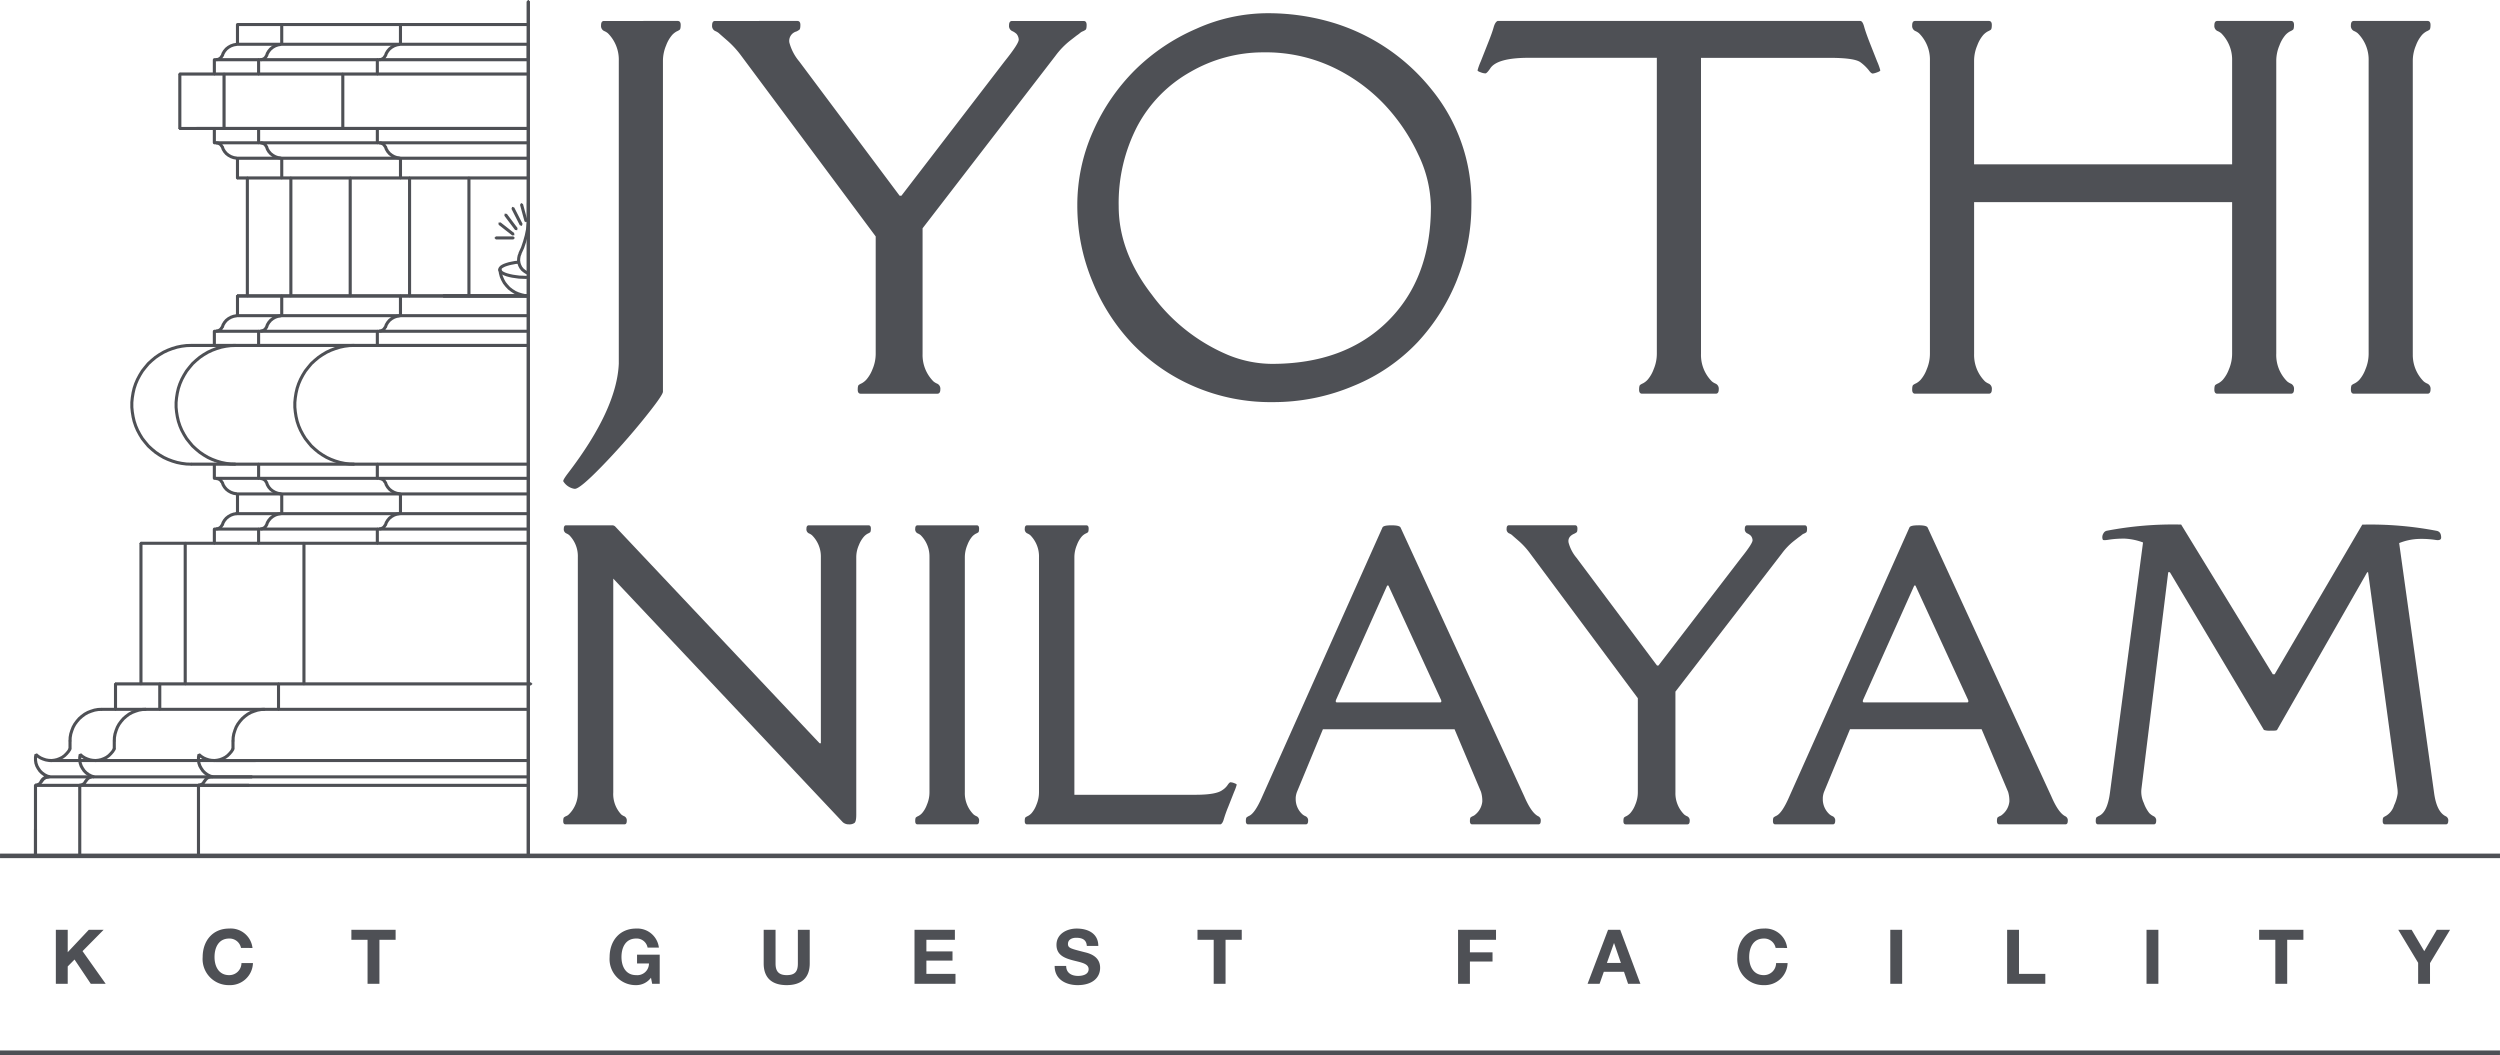 <svg xmlns="http://www.w3.org/2000/svg" xmlns:xlink="http://www.w3.org/1999/xlink" width="397.975" height="167.943" viewBox="0 0 397.975 167.943"><defs><style>.a{fill:none;}.b{fill:#4e5055;}.c{clip-path:url(#a);}</style><clipPath id="a"><path class="a" d="M0,105.134H397.974V-62.809H0Z" transform="translate(0 62.809)"/></clipPath></defs><g transform="translate(0 62.809)"><g transform="translate(15.934 -51.269)"><path class="b" d="M7.944.308H63.422l.246-.246-.246-.246H7.944L7.7.062Zm2.677,8.666h52.8l.246-.246-.246-.246h-52.8l-.249.246ZM17.126,35.63h46.3l.246-.246-.246-.246h-46.3l-.246.246ZM-4.5,101.442H63.422l.246-.246-.246-.246H-4.5l-.246.246Zm2.209-4.051h66.13l.246-.246-.246-.246H-2.291l-.246.246ZM9.76,43.512H63.422l.246-.249-.246-.246H9.76l-.246.246Zm0,18.9H63.422l.246-.246-.246-.246H9.76l-.246.246Z" transform="translate(4.746 0.184)"/></g><g transform="translate(7.195 58.015)"><path class="b" d="M.43.308H33.249L33.5.062l-.246-.246H.43L.184.062Zm-.441,2.6H32.661l.246-.246-.246-.246H-.011l-.246.246Z" transform="translate(0.257 0.184)"/></g><g transform="translate(0 -34.727)"><path class="b" d="M34.745.156V18.934l.249.246.246-.246V.156l-.246-.249ZM25.3.156V18.934l.246.246.246-.246V.156l-.246-.249ZM-8.31,96.846v10.971h-12.2l-.249.249.249.246H63.344l.246-.246-.246-.249H-7.815V96.846l-.249-.249Z" transform="translate(20.757 0.093)"/></g><g transform="translate(83.854 -62.807)"><path class="b" d="M.154,0-.092.246V136.239l.246.246.249-.246V.246Z" transform="translate(0.092)"/></g><g transform="translate(29.237 23.426)"><path class="b" d="M0,.154V22.542l.249.246.246-.246V.154L.249-.092Z" transform="translate(0 0.092)"/></g><g transform="translate(17.946 49.865)"><path class="b" d="M3.3,0,2.733.024,2.7.027l-.564.1L2.1.134l-.54.174-.011,0-.516.2L1.006.521.514.791.487.808l-.468.345L0,1.166l-.42.369-.021.021L-.8,1.973l-.013.016-.342.468-.019.027-.27.489-.016.032-.2.516-.005.013-.171.54-.008.032-.1.564,0,.032-.024.564.235.257.257-.235.024-.548.094-.532L-1.2,3.69-1.01,3.2l.254-.463.329-.444.35-.4.4-.35.444-.329L1.228.963,1.72.773,2.236.607,2.768.516,3.319.492,3.554.235Z" transform="translate(1.97)"/></g><g transform="translate(17.946 45.816)"><path class="b" d="M4.841,2.688V-1.36l-.246-.246-.246.246V2.688l.246.246ZM-2.4,9V7.72l-.246-.246-.246.246V9l.246.246Z" transform="translate(2.892 1.606)"/></g><g transform="translate(12.446 56.211)"><path class="b" d="M3.467.049,3.231.426,2.953.749l-.3.3-.337.249-.364.182-.414.16-.412.091-.409.045L.29,1.752l-.409-.07-.414-.136L-.9,1.385l-.361-.227L-1.59.875l-.4.147-.072.444-.005.04v.465l0,.037.075.468.011.04.147.441L-1.817,3l.219.393.013.019.27.393.029.035.318.318.027.024.369.27.032.019.417.222.037.016.441.147L.67,4.7.512,4.388.089,4.247l-.382-.2-.34-.251-.289-.286-.251-.366-.2-.364-.134-.4-.067-.428V1.527l.07-.425-.243-.04-.16.187.345.3.029.021.393.246.032.016L-.721,2l.021.008.444.147.035.011.441.072.029.005.468.021h.04L1.2,2.217l.027-.005.441-.1L1.7,2.1l.441-.171.021-.008.393-.2L2.592,1.7l.369-.27.029-.024.318-.318.013-.016L3.616.73,3.638.7,3.884.311l-.078-.34ZM-.071,4.41l-.27.072-.072.035-.222.147-.037.029-.2.2L-.9,4.926l-.147.222.067.342.342-.067.136-.2.16-.16.168-.112.23-.064.174-.3ZM-1.8,6.193l.243-.024.075-.019.222-.1.021-.011.222-.123.075-.067.147-.2.019-.029L-.651,5.4l-.1-.334-.334.1-.115.206-.1.139-.166.094-.176.078-.206.021-.219.267Z" transform="translate(2.071 0.029)"/></g><g transform="translate(64.952 -34.724)"><path class="b" d="M5.917.154V18.933l.246.246.246-.246V.154L6.163-.092Zm-9.452,0V18.933l.246.246.246-.246V.154l-.246-.246Z" transform="translate(3.535 0.092)"/></g><g transform="translate(22.19 23.427)"><path class="b" d="M.156,0-.093.246.156.492H61.818l.246-.246L61.818,0Z" transform="translate(0.093)"/></g><g transform="translate(5.401 68.962)"><path class="b" d="M0,.154V4.376l.249.246.243-.246V.154L.249-.092Z" transform="translate(0 0.092)"/></g><g transform="translate(5.4 61.967)"><path class="b" d="M.156,0-.093.246.156.492H34.127l.246-.246L34.127,0Z" transform="translate(0.093)"/></g><g transform="translate(39.13 -34.727)"><path class="b" d="M0,.156V18.934l.246.246.246-.246V.156L.246-.093Z" transform="translate(0 0.093)"/></g><g transform="translate(33.164 58.015)"><path class="b" d="M.708.308h49.8L50.76.062l-.249-.246H.708L.462.062Zm-.885,2.6H50.512l.249-.246-.249-.246H-.177l-.246.246Z" transform="translate(0.423 0.184)"/></g><g transform="translate(31.348 23.428)"><path class="b" d="M10.82,14.168V-8.218l-.246-.246-.246.246V14.168l.246.246ZM-5.969,41.537V30.321l-.249-.249-.246.249V41.537l.246.246Z" transform="translate(6.464 8.464)"/></g><g transform="translate(36.846 49.865)"><path class="b" d="M3.3,0,2.733.024,2.7.027l-.564.1L2.1.134,1.565.307l-.013,0-.516.2L1.006.521.514.791.487.808l-.468.345L0,1.166l-.417.369-.021.021L-.8,1.973l-.013.019-.342.465-.019.027-.27.489-.013.032-.2.516,0,.013-.174.54-.008.032-.1.564,0,.032-.027.564.235.257.259-.235.021-.548.094-.532L-1.2,3.69-1.01,3.2l.257-.46.326-.444.35-.4.4-.35.444-.329L1.228.963,1.72.775,2.239.607,2.771.516,3.319.492,3.554.235Z" transform="translate(1.97)"/></g><g transform="translate(36.845 45.816)"><path class="b" d="M4.843,2.688V-1.36L4.6-1.606l-.246.246V2.688l.246.246ZM-2.4,9V7.72l-.246-.246-.249.246V9l.249.246Z" transform="translate(2.893 1.606)"/></g><g transform="translate(31.349 56.212)"><path class="b" d="M3.465.049,3.23.426,2.954.749l-.3.3-.337.249-.364.182-.414.16-.412.091-.406.045L.288,1.752l-.406-.07-.417-.136L-.9,1.385l-.361-.227L-1.591.875l-.4.147-.075.444,0,.04v.465l0,.037L-2,2.476l.011.04.147.441L-1.819,3l.222.393.011.019.27.393.029.035.318.318.027.024.369.27.032.019.417.222.037.016.441.147L.668,4.7.51,4.388.09,4.247l-.385-.2-.34-.251-.289-.286-.251-.366-.2-.364-.134-.4-.067-.428V1.525l.07-.422-.243-.04-.16.187.345.294.029.024.393.246.032.016L-.722,2l.021.008.444.147.037.008.441.075.027.005.468.021h.04L1.2,2.214l.027,0,.441-.1L1.7,2.1l.444-.171.021-.011.39-.2L2.591,1.7l.369-.27.029-.024.318-.318.016-.016L3.615.73,3.636.7l.246-.39L3.8-.029ZM-.073,4.41l-.27.072-.072.032-.222.15-.037.029-.2.2L-.9,4.926l-.147.222.07.342.342-.07.134-.2.16-.16.168-.112.23-.064.174-.3ZM-1.8,6.193l.246-.024.075-.021.222-.1.019-.011.222-.123.075-.067.147-.2.021-.029L-.65,5.4l-.1-.334-.337.1-.112.206-.107.139-.166.094-.174.078-.206.021-.222.267Z" transform="translate(2.07 0.029)"/></g><g transform="translate(31.347 61.967)"><path class="b" d="M.156,0-.093.246.156.492h52.5l.249-.246L52.66,0Z" transform="translate(0.093)"/></g><g transform="translate(5.401 23.426)"><path class="b" d="M10.82,14.169V-8.219l-.246-.246-.246.246V14.169l.246.246ZM-6.464,30.322V41.539l.246.246.249-.246V30.322l-.249-.249Z" transform="translate(6.464 8.465)"/></g><g transform="translate(10.901 49.865)"><path class="b" d="M3.3,0,2.733.024,2.7.027l-.564.1L2.1.134,1.565.307l-.013,0-.516.2L1.006.521.514.791.487.808l-.468.345L0,1.166l-.417.369-.024.021L-.8,1.973l-.013.019-.342.465-.019.027-.27.489-.016.032-.2.516-.005.013-.171.54-.008.032-.1.564,0,.032-.024.564.235.257.257-.235.024-.548.091-.532L-1.2,3.69-1.01,3.2l.254-.46.329-.444.35-.4.4-.35.444-.329L1.228.963,1.72.773,2.239.607,2.771.516,3.319.492,3.554.235Z" transform="translate(1.97)"/></g><g transform="translate(10.901 45.816)"><path class="b" d="M4.841,2.688V-1.36l-.246-.246-.246.246V2.688l.246.246ZM-2.4,9V7.72l-.246-.246-.246.246V9l.246.246Z" transform="translate(2.892 1.606)"/></g><g transform="translate(5.403 56.212)"><path class="b" d="M3.465.049,3.23.426,2.954.749l-.3.3-.337.249-.364.182-.414.16-.409.091-.409.045L.288,1.752l-.406-.07-.417-.139L-.9,1.385l-.361-.227L-1.591.875l-.4.147-.075.444,0,.04v.465l0,.037L-2,2.476l.011.04.147.441.019.04.219.4.013.019.27.393.029.035.318.318.029.024.369.27.029.019.417.222.037.016.441.147L.668,4.7.51,4.388.09,4.247l-.385-.2-.34-.251-.289-.289-.251-.364-.2-.364-.134-.4-.067-.428V1.525l.07-.422-.243-.04-.16.187.345.294.029.024.393.246.032.016L-.722,2l.021.008.444.147.037.008.441.075.027.005.468.021h.04L1.2,2.214l.027,0,.441-.1L1.7,2.1l.444-.171.021-.011.39-.2L2.593,1.7l.369-.27.027-.024.321-.318.013-.016L3.615.73,3.636.7l.246-.39L3.8-.029ZM-.073,4.41l-.27.072-.072.032-.222.15-.035.029-.2.2L-.9,4.926l-.15.222.07.342.342-.07.134-.2.16-.16.168-.112.23-.064.174-.3ZM-1.8,6.193l.246-.024.075-.021.222-.1.021-.011.219-.126.075-.064.147-.2.021-.029.12-.222-.1-.334-.334.1-.112.206-.107.139-.166.094-.174.078-.206.021-.222.267Z" transform="translate(2.07 0.029)"/></g><g transform="translate(28.378 -51.269)"><path class="b" d="M0,.154V8.817l.246.249.249-.249V.154L.246-.092Z" transform="translate(0 0.092)"/></g><g transform="translate(83.854 -62.807)"><path class="b" d="M.154,0-.092.246V136.239l.246.246.249-.246V.246Z" transform="translate(0.092)"/></g><g transform="translate(28.379 -42.603)"><path class="b" d="M.154.308H55.629l.246-.246-.246-.246H.154L-.092.062ZM9.333,26.967h46.3l.246-.249-.246-.246H9.333l-.246.246Z" transform="translate(0.092 0.184)"/></g><g transform="translate(33.876 10.834)"><path class="b" d="M0,.154V2.413l.072.174.174.072h49.98l.246-.246-.246-.246H.492V.154L.246-.092ZM3.685,4.892V8.034l.246.246.246-.246V4.892l-.246-.246Zm.072.246H50.226l.246-.246-.246-.246H3.757l-.246.246ZM3.709,8.28H50.226l.246-.246-.246-.246H3.709l-.246.246Z" transform="translate(0 0.092)"/></g><g transform="translate(34.2 13.121)"><path class="b" d="M.837.442.69.2.642.137l-.2-.171L.385-.074.115-.2.056-.216l-.27-.048-.286.2L-.3.22l.241.045L.147.359.286.482.414.693.751.779ZM.444.65l.147.417.021.043.219.369.024.032.294.348.035.032.345.27.032.021.393.219.037.016.417.15.04.011.417.072.286-.2-.2-.286-.4-.07-.38-.136-.358-.2-.31-.243-.265-.313L1.045.88.906.485.591.335Z" transform="translate(0.5 0.264)"/></g><g transform="translate(33.877 21.168)"><path class="b" d="M.308,1.568V-.445H50.039l.246-.246-.246-.246H.062l-.174.072-.072.174V1.568l.246.246Z" transform="translate(0.184 0.937)"/></g><g transform="translate(34.199 18.719)"><path class="b" d="M.179,1.825l.27-.048.059-.019.27-.123.059-.04.2-.171.048-.059.147-.246L1.147.782.807.867l-.126.211L.54,1.2.332,1.3l-.241.045-.2.286ZM3.259-1.09l-.417.072-.04.011L2.385-.86l-.037.019-.393.219L1.922-.6l-.345.273L1.543-.3,1.249.049,1.227.081,1.005.447.984.493.837.91l.15.316.313-.15.139-.4.2-.326L1.9.044,2.211-.2,2.57-.4l.377-.134.4-.07.2-.286Z" transform="translate(0.107 1.09)"/></g><g transform="translate(33.877 -15.946)"><path class="b" d="M.308,5.087V3.076H50.039l.246-.246-.246-.246H.062l-.174.072-.072.174V5.087l.246.246ZM3.99.349V-2.793l-.246-.246L3.5-2.793V.349l.246.246ZM3.573.595H50.039l.246-.246L50.039.1H3.573L3.324.349Z" transform="translate(0.184 3.039)"/></g><g transform="translate(34.199 -12.775)"><path class="b" d="M.179,1.825l.27-.048.059-.019.27-.123L.837,1.6l.2-.171.048-.061.147-.246L1.147.782.807.867l-.126.211L.54,1.2.332,1.3l-.241.045-.2.286ZM3.259-1.09l-.417.072-.04.011-.417.15-.037.016-.393.219L1.922-.6l-.345.273L1.543-.3,1.249.049,1.227.081,1.005.447.984.493.837.91l.15.316.313-.15L1.438.683l.2-.329L1.9.044,2.211-.2,2.57-.4l.377-.134.4-.072.2-.283Z" transform="translate(0.107 1.09)"/></g><g transform="translate(37.558 -34.726)"><path class="b" d="M.154,0-.02.072-.092.249-.02.422l.174.07h46.3l.174-.07L46.7.249,46.623.072,46.449,0Z" transform="translate(0.092)"/></g><g transform="translate(33.876 -42.604)"><path class="b" d="M0,.154V2.437l.072.174.174.072H50.223l.246-.246-.246-.246H.492V.154L.246-.092ZM3.682,4.892V8.034l.246.246.246-.246V4.892l-.246-.246Zm.075.246H50.223l.246-.246-.246-.246H3.757l-.246.246Z" transform="translate(0 0.092)"/></g><g transform="translate(34.199 -40.316)"><path class="b" d="M.837.44.69.194.642.135l-.2-.171L.385-.076.112-.2.056-.215l-.27-.048-.286.2.2.286.241.043.209.1L.289.48.414.694.751.777ZM.444.649l.147.417.021.045.219.366.024.035.294.345.035.032.345.27.032.021.393.219.037.019.417.147.04.011.417.072.286-.2-.2-.286-.4-.07-.377-.134-.358-.2-.31-.243-.265-.31-.2-.329L.906.483.594.333Z" transform="translate(0.5 0.263)"/></g><g transform="translate(33.877 -53.552)"><path class="b" d="M.308,1.583V-.451H50.039L50.285-.7l-.246-.249H.062l-.174.072L-.184-.7V1.583l.246.246Z" transform="translate(0.184 0.946)"/></g><g transform="translate(20.743 -55.979)"><path class="b" d="M6.066,29.994l-.759.024H5.283l-.762.1-.016,0-.738.15-.021.005-.738.219-.016.005-.711.27-.016.008-.687.318-.021.013-.663.39-.013.008-.612.417-.021.016-.588.489-.008.008-.564.516-.024.024-.492.591,0,0-.468.591-.016.024-.39.636-.008.013-.369.687-.011.019-.294.687L-3,36.251l-.246.735-.005.021-.174.738,0,.016-.123.759,0,.016-.072.738,0,.024v.783l0,.024.072.738,0,.013.123.762,0,.016.174.738.005.021.246.735.005.019.294.687.011.019.369.69.008.011.39.639.016.024.468.588.005.005.489.588.024.024.564.516.008.008.588.489.021.016.612.417.013.008.663.393.021.013.687.318.016.005.711.27.016.005.738.222.024.005.735.147.016,0,.762.1.024,0,.759.024.254-.238L6.082,48.9l-.749-.024-.741-.1-.717-.144-.717-.214-.7-.265-.668-.31-.642-.382-.6-.406-.575-.479-.548-.5-.479-.572-.457-.575-.38-.62-.361-.671-.286-.668-.238-.717-.166-.717-.123-.743-.072-.717V39.31l.072-.717.123-.743.166-.719.238-.717.286-.666.361-.671.38-.62.457-.578-.193-.152.19.158.481-.578.545-.5.578-.481.6-.406.647-.382.668-.31.7-.262.717-.217.717-.144.741-.094.749-.024.238-.254Zm4.051-45,.27-.048.061-.019.267-.123.059-.037.2-.171.051-.059.147-.246-.086-.34-.337.086-.128.211-.142.123-.209.1-.238.043-.2.286ZM13.2-17.919l-.42.075-.037.011-.417.147-.037.016-.4.222-.032.021-.342.27-.035.032-.294.345-.024.032-.222.369-.021.045-.147.417.15.313.316-.15.139-.393.2-.329.265-.31.31-.243.356-.2.38-.134.4-.07.2-.286Z" transform="translate(3.624 17.919)"/></g><g transform="translate(35.422 -51.27)"><path class="b" d="M3.751,40.446V38.186l-.246-.246-.246.246v2.259l.246.246Zm3.19,2.479v3.144l.246.246.246-.246V42.925l-.246-.246ZM-1.746-15.251v-8.666L-2-24.163l-.246.246v8.666L-2-15Z" transform="translate(2.241 24.163)"/></g><g transform="translate(41.27 13.12)"><path class="b" d="M.837.442.69.2.642.137l-.2-.171L.385-.074.112-.2.053-.213-.214-.264l-.286.2.2.286.241.043.209.1.139.12L.414.7l.34.083ZM.417.65l.147.417.021.045L.8,1.479l.024.035.3.345.035.035.345.267.032.021.39.219.04.019.417.147.04.011.414.075.286-.2-.2-.286-.4-.07-.38-.134-.356-.2-.31-.243-.267-.31L1.021.88.882.487.567.338Z" transform="translate(0.5 0.264)"/></g><g transform="translate(40.92 21.169)"><path class="b" d="M0,.154V2.411l.249.249.243-.249V.154L.249-.092Z" transform="translate(0 0.092)"/></g><g transform="translate(41.269 18.719)"><path class="b" d="M.179,1.825l.27-.048.061-.019.267-.123.061-.04.2-.171.048-.059.147-.246L1.147.782.807.867l-.126.211L.54,1.2.332,1.3l-.241.045-.2.286ZM3.235-1.09l-.417.072-.04.011L2.361-.86l-.037.019L1.93-.622,1.9-.6l-.345.273L1.519-.3,1.225.049,1.2.081.981.447.96.493.813.91l.15.316.313-.15.139-.4.2-.326L1.88.044,2.187-.2l.358-.2.377-.134.4-.07.2-.286Z" transform="translate(0.107 1.09)"/></g><g transform="translate(40.921 -15.947)"><path class="b" d="M0,3.674V5.931l.246.246.246-.246V3.674L.246,3.428ZM4.174,1.2V-1.949l-.246-.246-.246.246V1.2l.246.246Z" transform="translate(0 2.195)"/></g><g transform="translate(41.269 -12.775)"><path class="b" d="M.179,1.825l.27-.048.059-.019.27-.123L.84,1.6l.2-.174.048-.059.147-.246L1.147.782.807.867l-.126.211L.54,1.2.334,1.3l-.243.045-.2.286ZM3.235-1.09l-.417.072-.04.011-.417.15-.037.016L1.93-.622,1.9-.6l-.345.273L1.519-.3,1.225.049,1.2.081.981.447.96.493.813.91l.15.316.313-.15L1.414.683l.2-.329.265-.31L2.187-.2l.358-.2.377-.134.4-.072.2-.283Z" transform="translate(0.107 1.09)"/></g><g transform="translate(40.922 -42.604)"><path class="b" d="M.308,1.583V-.7L.062-.946-.184-.7V1.583l.246.246ZM3.5,4.038V7.18l.246.246L3.99,7.18V4.038l-.246-.246Z" transform="translate(0.184 0.946)"/></g><g transform="translate(41.27 -40.317)"><path class="b" d="M.837.44.69.194.642.138l-.2-.171L.385-.073.112-.2.056-.215l-.27-.048-.286.2.2.286.238.045L.147.36.286.483.414.694.754.78ZM.417.649l.15.42.019.043L.8,1.48l.024.032.3.345.035.035.345.27.029.019.393.222.04.016.417.147.04.011.414.075.286-.2-.2-.286-.4-.07-.377-.134-.358-.2-.31-.243-.265-.31-.2-.329L.882.486.567.336Z" transform="translate(0.5 0.263)"/></g><g transform="translate(40.92 -53.552)"><path class="b" d="M0,.154V2.437l.249.246.243-.246V.154L.249-.092Z" transform="translate(0 0.092)"/></g><g transform="translate(27.788 -55.979)"><path class="b" d="M6.066,29.994l-.759.024H5.283l-.762.1-.016,0-.738.15-.021.005-.735.219-.019.005-.711.27-.016.008-.687.318-.021.013-.663.39-.013.008-.612.417-.021.016-.588.489-.008.008-.564.516-.024.024-.492.591,0,0-.468.591-.016.024-.39.636-.008.013-.369.687-.011.019-.294.687L-3,36.251l-.246.735-.005.021-.174.738,0,.016-.123.759,0,.016-.072.738,0,.024v.783l0,.024.072.738,0,.013.123.762,0,.016.174.738.005.021.246.735.005.019.294.687.011.019.369.69.008.011.39.639.016.024.468.588.005.005.489.588.024.024.564.516.008.008.588.489.021.016.612.417.013.008.663.393.021.013.687.318.016.005.711.27.016.005.738.222.024.005.735.147.016,0,.762.1.024,0,.759.024.254-.238L6.082,48.9l-.749-.024-.741-.1-.717-.144-.717-.214-.7-.265-.668-.31-.644-.382-.6-.406-.575-.479-.548-.5-.479-.572-.457-.575-.38-.62-.361-.671-.286-.668-.238-.714-.166-.719-.123-.743-.072-.717v-.759l.072-.719.123-.746.166-.717.238-.717.286-.666.361-.674.38-.618.457-.578-.193-.152.19.158.481-.578.545-.5.578-.481.6-.406.647-.382.666-.31.7-.262.717-.217.717-.144.741-.094.749-.024.238-.254Zm4.075-45,.273-.048.059-.019.27-.123.059-.037.2-.174.048-.056.147-.246-.086-.34-.337.086-.128.211-.139.123-.209.1-.241.043-.2.286ZM13.2-17.919l-.42.075-.037.011-.417.147-.04.016-.393.222-.032.021-.342.27-.035.032-.294.345-.024.032-.222.369-.021.045-.147.417.15.313.316-.15.139-.393.2-.329.265-.31.31-.243.356-.2.38-.134.4-.07.2-.286Z" transform="translate(3.624 17.919)"/></g><g transform="translate(54.325 -51.27)"><path class="b" d="M3.749,40.446V38.186L3.5,37.94l-.246.246v2.259l.246.246Zm3.19,2.479v3.144l.246.246.246-.246V42.925l-.246-.246ZM-1.748-15.251v-8.666l-.246-.246-.246.246v8.666l.246.246Z" transform="translate(2.24 24.163)"/></g><g transform="translate(60.171 13.122)"><path class="b" d="M.837.442.693.2.642.134l-.2-.171L.385-.074.115-.2.056-.216l-.27-.048-.286.2L-.3.22l.241.043.209.1L.289.482.412.693l.34.086ZM.441.65l.15.417L.61,1.11l.222.369.024.032.294.345.035.035.345.27.032.021.393.219.037.016.417.15.04.008.417.075.286-.2-.2-.283-.4-.072-.38-.134-.358-.2-.31-.241-.265-.313-.2-.329L.906.485.591.335Z" transform="translate(0.5 0.264)"/></g><g transform="translate(59.821 21.169)"><path class="b" d="M0,.154V2.411l.249.249.243-.249V.154L.249-.092Z" transform="translate(0 0.092)"/></g><g transform="translate(60.17 18.719)"><path class="b" d="M.179,1.825l.27-.048.059-.019.27-.123.059-.04.2-.171.048-.059.147-.246L1.147.782.807.867l-.126.211L.54,1.2.332,1.3l-.241.045-.2.286ZM3.259-1.09l-.417.072-.04.011L2.385-.86l-.037.019-.393.219L1.922-.6l-.345.273L1.543-.3,1.249.049,1.227.081,1.005.447.984.493.837.91l.15.316.313-.15.139-.4.2-.326L1.9.041,2.211-.2,2.57-.4l.377-.134.4-.07.2-.286Z" transform="translate(0.107 1.09)"/></g><g transform="translate(59.823 -15.947)"><path class="b" d="M0,3.674V5.931l.246.246.246-.246V3.674L.246,3.428ZM4.174,1.2V-1.949l-.246-.246-.246.246V1.2l.246.246Z" transform="translate(0 2.195)"/></g><g transform="translate(60.17 -12.775)"><path class="b" d="M.179,1.825l.27-.048.059-.019.27-.123L.837,1.6l.2-.171.048-.061.147-.246L1.147.782.807.867l-.126.211L.54,1.2l-.209.1-.241.043-.2.286ZM3.259-1.09l-.417.072-.04.011-.417.15-.037.016-.393.219L1.922-.6l-.345.273L1.543-.3,1.249.049,1.227.081,1.005.447.984.493.837.91l.15.316.313-.15.139-.4.2-.326L1.9.044,2.211-.2,2.57-.4l.377-.134.4-.072.2-.283Z" transform="translate(0.107 1.09)"/></g><g transform="translate(59.824 -42.604)"><path class="b" d="M.308,1.583V-.7L.062-.946-.184-.7V1.583l.246.246ZM3.5,4.038V7.18l.246.246L3.99,7.18V4.038l-.246-.246Z" transform="translate(0.184 0.946)"/></g><g transform="translate(60.171 -40.318)"><path class="b" d="M.837.442.69.2.642.137l-.2-.171L.382-.074.115-.194.056-.213l-.27-.051-.286.2.2.289.241.043.209.1.142.12L.414.693.751.779ZM.441.65l.15.417.021.045.219.366.024.035.294.345.035.032.345.27.032.021.393.219.037.019.417.147.04.011.417.072.286-.2-.2-.286-.4-.07-.377-.134-.358-.2-.31-.243-.265-.31L1.045.88.906.485.591.335Z" transform="translate(0.5 0.264)"/></g><g transform="translate(37.388 -59.149)"><path class="b" d="M14.044,3.657V5.941l.246.246.246-.246V3.657l-.246-.246ZM38.323.957H-8.144l-.174.072L-8.39,1.2l.072.174.174.072H-.93l.174-.072L-.684,1.2v-2.9h18.41V.957H-7.727v-2.65H38.323l.174-.072.072-.174L38.5-2.113l-.174-.072h-46.3l-.246.246.246.246h46.3l.174-.072.072-.174L38.5-2.113l-.174-.072h-46.3l-.174.072-.072.174V1.2l.072.174.174.072H17.972l.174-.072.072-.174V-1.939l-.072-.174-.174-.072H-.93l-.174.072-.072.174v2.9H-8.144l-.174.072L-8.39,1.2l.072.174.174.072H38.323l.246-.246Z" transform="translate(8.39 2.185)"/></g><g transform="translate(46.69 -55.979)"><path class="b" d="M6.066,29.994l-.762.024H5.28l-.762.1-.016,0-.738.15-.021.005-.735.219-.016.005-.711.27-.019.008-.687.318-.021.013L.89,31.5l-.011.008-.615.417-.019.016-.591.489-.008.008-.564.516-.021.024-.492.591,0,0-.468.591-.016.024-.393.636-.008.013-.369.687-.008.019-.294.687L-3,36.251l-.246.735-.005.021-.171.738-.005.016-.12.762,0,.013-.075.738v.832l.075.738,0,.013.12.762.005.016.171.738.005.021.246.735.008.021.294.685.011.019.366.687.008.013.393.639.016.024.468.588,0,.005.492.588.021.024.564.516.008.008.591.489.019.016.615.417.011.008.663.393.024.013.687.318.016.005.711.27.016.005.735.222.024.005.735.147.016,0,.762.1.024,0,.762.024.254-.238L6.082,48.9l-.751-.024-.741-.1-.717-.144-.714-.214-.7-.265-.668-.31-.644-.382-.6-.406-.575-.479-.548-.5-.476-.575-.457-.575-.382-.62-.358-.671-.289-.668-.238-.714-.166-.719-.12-.746-.072-.714V39.31l.072-.717.12-.746.166-.717.238-.714.289-.668.358-.674.382-.618.455-.575.479-.575.548-.5.575-.479.6-.406.644-.382.668-.31.7-.262.717-.217L4.59,30.6l.741-.094.751-.024.238-.254Zm4.075-45,.27-.048.059-.019.27-.123.059-.037L11-15.4l.051-.059.147-.246-.086-.34-.337.086-.128.211-.142.123-.209.1-.238.043-.2.286Zm3.08-2.915-.417.075-.037.011-.417.147-.04.016-.393.222-.032.021-.342.27-.035.032-.294.345-.024.032-.222.369-.021.045-.147.417.15.313.316-.15.139-.393.2-.329.265-.31.31-.243.356-.2.38-.134.4-.07.2-.286Z" transform="translate(3.624 17.919)"/></g><g transform="translate(83.855 -56.007)"><path class="b" d="M0,.154V2.609l.246.249.246-.249V.154L.246-.092Z" transform="translate(0 0.092)"/></g><g transform="translate(70.327 -15.946)"><path class="b" d="M.156,0-.093.246.156.492H13.683l.246-.246L13.683,0Z" transform="translate(0.093)"/></g><g transform="translate(79.339 -20.166)"><path class="b" d="M0,.172.075.737.08.769l.147.564.011.035.222.516.011.021.27.492.021.032.345.441.013.016.39.417.029.027.444.342L2,3.686,2.492,4l.037.021.516.219.021.011.537.171.021.005.543.123.043.005.564.024.257-.235L4.8,4.092l-.543-.024-.508-.115-.519-.166-.484-.209-.465-.3-.42-.326-.369-.4L1.163,2.14.906,1.678.7,1.191.559.659.489.108.211-.1Z" transform="translate(0 0.103)"/></g><g transform="translate(79.313 -21.321)"><path class="b" d="M2.03,0,1.49.051l-.024,0L.95.152H.945L.48.251l-.016,0L.046.377.03.382-.312.505-.339.516l-.3.147L-.662.679-.884.826-.932.872l-.147.171-.032.051-.075.144-.027.112v.171l.043.136.1.147.019.027L-.906,2l.048.043.219.147.035.021.318.147.021.008.342.123L.1,2.5l.441.12.016.005.465.1.016,0,.516.072.54.075.024,0,.591.024.588.024.257-.238-.238-.254L2.726,2.4l-.575-.021L1.619,2.31l-.5-.072-.455-.1L.236,2.024l-.324-.115-.291-.136-.176-.118-.118-.136-.048-.072V1.409l.035-.067.1-.126L-.4,1.1-.133.963.193.848.592.73l.455-.1L1,.393l.048.243.5-.1L2.076.492,2.3.222Z" transform="translate(1.213)"/></g><g transform="translate(82.306 -27.506)"><path class="b" d="M.971.134l-.123,1-.193.939-.265.941-.313.939-.414.9.013.032-.139.348-.013.043-.072.369-.005.035-.027.393,0,.045.048.39.013.045.123.369.011.035.174.342.024.043.246.318L.1,7.7l.294.246.019.013.321.219L.778,8.2l.369.15.318-.139-.134-.318L.987,7.752.7,7.557.433,7.332.219,7.054.067,6.746l-.11-.329-.043-.345.024-.35L0,5.391l.139-.348L.131,5.014l.4-.869L.54,4.121l.321-.957,0-.008.267-.963.005-.016.2-.955,0-.019L1.46.2,1.246-.08Z" transform="translate(0.58 0.08)"/></g><g transform="translate(70.328 -30.797)"><path class="b" d="M8.622,9.3H-4.905l-.246.246.246.246H8.622l.246-.246ZM6.24.066H3.467L3.221.312l.246.246H6.24L6.486.312Zm.128-.537L4.208-2.164l-.345.043.043.345L6.063-.083l.348-.04Zm.537-.789L5.21-3.517l-.345-.048-.051.345L6.51-.963l.345.048Zm.8-.674-1.324-2.6-.332-.11-.107.332,1.324,2.6L7.6-1.6Zm.781-.516L7.78-5.078l-.3-.174-.174.3.711,2.628.3.174Zm.4-.011V-5.308l-.246-.246L8.4-5.308V-2.46l.246.246Z" transform="translate(5.151 5.554)"/></g><g class="c" transform="translate(0.001 -62.809)"><g transform="translate(6.324 123.443)"><path class="b" d="M.921.007.784,0A1.619,1.619,0,0,0-.55.887l.078.34.34-.078C.274.52.653.5.784.488l.04,0h0L1.113.3Z" transform="translate(0.55 0.004)"/></g><g transform="translate(-0.001 2.105)"><path class="b" d="M61.115,77.649V43.616L97.648,82.387a1.406,1.406,0,0,0,.987.348,1.373,1.373,0,0,0,.888-.233c.184-.155.275-.591.275-1.308V40.215a4.8,4.8,0,0,1,.422-1.947,4.56,4.56,0,0,1,.8-1.337,2.235,2.235,0,0,1,.61-.479,1.862,1.862,0,0,0,.361-.2c.091-.07.134-.273.134-.61s-.128-.511-.38-.511h-9.5c-.251,0-.38.184-.38.553a.716.716,0,0,0,.38.725,1.957,1.957,0,0,1,.495.291,4.774,4.774,0,0,1,1.423,3.516V69.831h-.2L61.462,35.362a.691.691,0,0,0-.492-.233H53.617c-.254,0-.377.184-.377.553a.711.711,0,0,0,.377.725,1.877,1.877,0,0,1,.492.291,4.757,4.757,0,0,1,1.366,3.516V77.649a4.792,4.792,0,0,1-1.452,3.516,1.138,1.138,0,0,1-.38.246,1.658,1.658,0,0,0-.361.206c-.088.067-.134.27-.134.61s.128.508.38.508h9.359q.377,0,.377-.553a.721.721,0,0,0-.377-.727,1.892,1.892,0,0,1-.495-.289,4.749,4.749,0,0,1-1.278-3.516M71.687-43.761c.107-.086.16-.34.16-.759s-.158-.636-.471-.636H59.642c-.316,0-.471.23-.471.69a.887.887,0,0,0,.471.9,2.366,2.366,0,0,1,.615.364,5.934,5.934,0,0,1,1.738,4.382V9.4q-.321,7.28-8.078,17.423c-.553.727-.808,1.16-.759,1.3a2.587,2.587,0,0,0,1.775,1.2h.072q.8,0,4.219-3.513t6.612-7.444q3.185-3.931,3.187-4.508v-52.67a6.325,6.325,0,0,1,.505-2.447,5.47,5.47,0,0,1,.96-1.666,2.839,2.839,0,0,1,.743-.578,2.219,2.219,0,0,0,.455-.254m64.62,0c.11-.086.163-.34.163-.759s-.155-.636-.468-.636H124.59c-.313,0-.471.23-.471.69a.89.89,0,0,0,.471.9,2.515,2.515,0,0,1,.725.471,1.537,1.537,0,0,1,.345.853q.088.6-2.265,3.532l-16.41,21.372H106.7L90.723-38.707a7.8,7.8,0,0,1-1.578-3.024,1.552,1.552,0,0,1,1.142-1.757,2.928,2.928,0,0,0,.452-.273c.11-.086.163-.34.163-.759s-.158-.636-.471-.636H77.319c-.313,0-.471.23-.471.69a.89.89,0,0,0,.471.9,2.557,2.557,0,0,1,.58.326q.108.108,1.34,1.179a15,15,0,0,1,2.246,2.444l21.407,28.76V7.84a6.2,6.2,0,0,1-.505,2.428,5.56,5.56,0,0,1-.979,1.666,2.842,2.842,0,0,1-.762.6,2.32,2.32,0,0,0-.452.254c-.11.086-.163.34-.163.759s.158.634.473.634H112.71c.313,0,.471-.23.471-.687a.89.89,0,0,0-.471-.9,2.424,2.424,0,0,1-.618-.364,5.949,5.949,0,0,1-1.738-4.382v-20L131.51-39.613a12.586,12.586,0,0,1,2.388-2.463l.981-.762a5.034,5.034,0,0,0,.578-.436,1.407,1.407,0,0,1,.4-.233,2.054,2.054,0,0,0,.452-.254M111.453,40.215V77.649a5.013,5.013,0,0,1-.409,1.96,4.279,4.279,0,0,1-.77,1.337,2.116,2.116,0,0,1-.6.465,1.658,1.658,0,0,0-.361.206c-.088.067-.131.27-.131.61s.126.508.377.508h9.417q.377,0,.377-.553a.721.721,0,0,0-.377-.727,1.892,1.892,0,0,1-.495-.289,4.766,4.766,0,0,1-1.4-3.516V40.215a5.081,5.081,0,0,1,.406-1.963,4.458,4.458,0,0,1,.77-1.337,2.227,2.227,0,0,1,.6-.463,1.894,1.894,0,0,0,.364-.2c.088-.07.131-.273.131-.61s-.126-.511-.377-.511h-9.417q-.377,0-.377.553a.714.714,0,0,0,.377.725,1.877,1.877,0,0,1,.492.291,4.762,4.762,0,0,1,1.4,3.516m17.436,0V77.649a5.058,5.058,0,0,1-.406,1.96,4.388,4.388,0,0,1-.77,1.337,2.193,2.193,0,0,1-.6.465,1.754,1.754,0,0,0-.364.206q-.128.1-.128.61c0,.337.126.508.377.508h30.806c.214-.1.382-.372.508-.829a20.8,20.8,0,0,1,.714-1.992l.928-2.353a7.592,7.592,0,0,0,.409-1.134c0-.078-.142-.163-.422-.262a1.68,1.68,0,0,0-.583-.128c-.1.008-.257.158-.449.449a2.8,2.8,0,0,1-.816.783q-.987.758-4.27.757h-19.3V40.215a5.032,5.032,0,0,1,.406-1.963,4.4,4.4,0,0,1,.77-1.337,2.186,2.186,0,0,1,.6-.463,1.894,1.894,0,0,0,.364-.2c.086-.07.131-.273.131-.61s-.128-.511-.38-.511H127q-.377,0-.377.553a.714.714,0,0,0,.377.725,2.01,2.01,0,0,1,.495.291,4.778,4.778,0,0,1,1.393,3.516M191.276-15.6q0,11.447-6.864,18.238T165.957,9.431A18.685,18.685,0,0,1,159,8.019a29,29,0,0,1-12.118-9.562q-5.306-6.846-5.308-14.11a26.5,26.5,0,0,1,2.971-12.768,21.482,21.482,0,0,1,8.441-8.621,23.126,23.126,0,0,1,11.629-3.118,25.038,25.038,0,0,1,11.03,2.358,27.534,27.534,0,0,1,8.241,5.957,30.071,30.071,0,0,1,5.377,7.952,19.762,19.762,0,0,1,2.011,8.294m4.2,11.519a31.782,31.782,0,0,0,2.246-11.845,28.174,28.174,0,0,0-6.358-18.348A31.923,31.923,0,0,0,175.484-44.94a35.927,35.927,0,0,0-10.361-1.449,27.73,27.73,0,0,0-11.174,2.465,31.863,31.863,0,0,0-9.781,6.575,31.911,31.911,0,0,0-6.666,9.744,28.733,28.733,0,0,0-2.516,11.845,31.344,31.344,0,0,0,2.39,12.027A31.68,31.68,0,0,0,143.826,6.3a30.178,30.178,0,0,0,9.744,6.719,30.718,30.718,0,0,0,12.5,2.5,32.761,32.761,0,0,0,12.952-2.61,29.15,29.15,0,0,0,10.177-6.973A31.954,31.954,0,0,0,195.48-4.078M176.118,63.189l.029-.217,8.166-18.252h.2l8.4,18.252.029.217-.118.131H176.233ZM169.752,78.81v-.318a3.228,3.228,0,0,1,.206-.931l4.126-9.968h20.955l4.211,9.968a4.965,4.965,0,0,1,.206,1.554,3.08,3.08,0,0,1-1.1,2.051,1.213,1.213,0,0,1-.377.246,1.714,1.714,0,0,0-.366.206q-.128.1-.128.61c0,.337.126.508.377.508h10.522q.377,0,.377-.553a.721.721,0,0,0-.377-.727q-1.107-.521-2.241-3.166l-19.7-42.811q-.176-.349-1.455-.348t-1.425.348L164.433,78.288q-1.163,2.7-2.12,3.11a2.05,2.05,0,0,0-.364.219c-.088.067-.131.27-.131.61s.126.508.38.508h9.153q.377,0,.377-.553a.721.721,0,0,0-.377-.727,1.893,1.893,0,0,1-.495-.289,3.253,3.253,0,0,1-1.1-2.3Zm54.464-16.158v15a4.964,4.964,0,0,1-.406,1.947,4.416,4.416,0,0,1-.783,1.337,2.32,2.32,0,0,1-.612.479,1.658,1.658,0,0,0-.361.206c-.088.067-.134.27-.134.61s.128.508.38.508h9.792c.254,0,.38-.185.38-.553a.718.718,0,0,0-.38-.727,1.912,1.912,0,0,1-.492-.289,4.766,4.766,0,0,1-1.4-3.516V61.606l16.974-22.03a10.229,10.229,0,0,1,1.917-1.976l.786-.61a4.752,4.752,0,0,0,.465-.35,1.059,1.059,0,0,1,.318-.187,1.816,1.816,0,0,0,.364-.2c.088-.07.131-.273.131-.61s-.126-.511-.38-.511h-9.153q-.377,0-.377.553a.714.714,0,0,0,.377.725,2,2,0,0,1,.58.38,1.192,1.192,0,0,1,.275.682q.072.481-1.813,2.834L227.5,57.448h-.233L214.451,40.3a6.226,6.226,0,0,1-1.262-2.428q-.164-.943.914-1.409a2.166,2.166,0,0,0,.364-.217c.088-.07.131-.273.131-.61s-.128-.511-.377-.511H203.7c-.251,0-.374.184-.374.553a.713.713,0,0,0,.374.725,2.018,2.018,0,0,1,.468.262q.084.088,1.075.944a12.171,12.171,0,0,1,1.8,1.963Zm38.6-99.947a9.631,9.631,0,0,0-.505-1.412l-1.16-2.936c-.433-1.11-.738-1.973-.906-2.591s-.374-.922-.615-.922h-57.74c-.267.12-.479.468-.634,1.032s-.455,1.4-.888,2.481l-1.16,2.936A9.636,9.636,0,0,0,198.7-37.3c0,.1.174.206.524.326a2.136,2.136,0,0,0,.743.163c.144-.013.385-.259.722-.743q1.055-1.737,6.158-1.738h20.394V7.84a6.3,6.3,0,0,1-.505,2.444,5.349,5.349,0,0,1-.96,1.666,2.744,2.744,0,0,1-.741.58,2.273,2.273,0,0,0-.455.254c-.107.086-.163.34-.163.759s.158.634.471.634h11.736c.316,0,.473-.23.473-.687a.888.888,0,0,0-.473-.9,2.445,2.445,0,0,1-.615-.364,5.949,5.949,0,0,1-1.738-4.382V-39.287h20.394q4.091,0,5.016.725a6.9,6.9,0,0,1,1.3,1.249c.254.353.463.527.634.527a2.92,2.92,0,0,0,.668-.182c.35-.12.527-.23.527-.326m5.6,82.016,8.4,18.252.029.217-.118.131H260.139l-.118-.131.029-.217,8.169-18.252Zm.463-9.591q-1.279,0-1.423.348L248.34,78.288q-1.163,2.7-2.123,3.11a2.155,2.155,0,0,0-.364.219q-.128.1-.128.61c0,.337.126.508.377.508h9.155q.377,0,.377-.553a.721.721,0,0,0-.377-.727,1.845,1.845,0,0,1-.495-.289,3.242,3.242,0,0,1-1.1-2.3v-.377a3.2,3.2,0,0,1,.2-.931l4.128-9.968h20.952l4.214,9.968a4.965,4.965,0,0,1,.206,1.554,3.074,3.074,0,0,1-1.107,2.051,1.152,1.152,0,0,1-.377.246,1.754,1.754,0,0,0-.364.206c-.088.067-.131.27-.131.61s.126.508.377.508h10.522q.377,0,.377-.553a.721.721,0,0,0-.377-.727q-1.1-.521-2.238-3.166l-19.7-42.811q-.176-.349-1.455-.348M325.847,7.84V-38.817a6.28,6.28,0,0,1,.508-2.447,5.47,5.47,0,0,1,.96-1.666,2.8,2.8,0,0,1,.743-.578,2.188,2.188,0,0,0,.452-.254c.11-.086.163-.34.163-.759s-.158-.636-.471-.636H316.464c-.313,0-.471.23-.471.69a.89.89,0,0,0,.471.9,2.347,2.347,0,0,1,.618.364,5.944,5.944,0,0,1,1.738,4.382v16.482H277.744V-38.817a6.28,6.28,0,0,1,.508-2.447,5.419,5.419,0,0,1,.957-1.666,2.838,2.838,0,0,1,.743-.578,2.119,2.119,0,0,0,.452-.254c.11-.086.163-.34.163-.759s-.158-.636-.471-.636H268.361q-.473,0-.473.69a.888.888,0,0,0,.473.9,2.366,2.366,0,0,1,.615.364,5.934,5.934,0,0,1,1.738,4.382V7.84a6.3,6.3,0,0,1-.505,2.444,5.4,5.4,0,0,1-.96,1.666,2.747,2.747,0,0,1-.743.58,2.243,2.243,0,0,0-.452.254c-.11.086-.166.34-.166.759s.158.634.473.634H280.1c.313,0,.471-.23.471-.687a.89.89,0,0,0-.471-.9,2.445,2.445,0,0,1-.615-.364,5.938,5.938,0,0,1-1.738-4.382V-16.321H318.82V7.84a6.3,6.3,0,0,1-.505,2.444,5.4,5.4,0,0,1-.963,1.666,2.744,2.744,0,0,1-.741.58,2.169,2.169,0,0,0-.452.254c-.11.086-.166.34-.166.759s.158.634.471.634H328.2c.313,0,.471-.23.471-.687a.89.89,0,0,0-.471-.9,2.394,2.394,0,0,1-.615-.364,5.941,5.941,0,0,1-1.741-4.382m21.736,0V-38.817a6.325,6.325,0,0,1,.505-2.447,5.47,5.47,0,0,1,.96-1.666,2.838,2.838,0,0,1,.743-.578,2.119,2.119,0,0,0,.452-.254c.11-.086.163-.34.163-.759s-.158-.636-.471-.636H338.2c-.316,0-.471.23-.471.69a.887.887,0,0,0,.471.9,2.367,2.367,0,0,1,.615.364,5.934,5.934,0,0,1,1.738,4.382V7.84a6.3,6.3,0,0,1-.505,2.444,5.4,5.4,0,0,1-.96,1.666,2.787,2.787,0,0,1-.743.58,2.242,2.242,0,0,0-.452.254c-.11.086-.163.34-.163.759s.155.634.471.634h11.736c.313,0,.471-.23.471-.687a.89.89,0,0,0-.471-.9,2.445,2.445,0,0,1-.615-.364,5.949,5.949,0,0,1-1.738-4.382m5.645,74.342a.721.721,0,0,0-.377-.727q-1.484-.694-1.89-3.8l-5.551-39.7a9.227,9.227,0,0,1,3.284-.666,15.2,15.2,0,0,1,2.471.158q.93.16.93-.364,0-.927-.7-1.075a55.857,55.857,0,0,0-11.856-.989L325.59,58.844H325.3L310.708,35.012A55.84,55.84,0,0,0,298.852,36a.773.773,0,0,0-.495.377,1.141,1.141,0,0,0-.2.612.89.89,0,0,0,.086.436q.088.144,1.019-.016a15.724,15.724,0,0,1,2.5-.158,9.7,9.7,0,0,1,2.877.61l-5.259,39.787q-.409,3.169-1.773,3.749a2.152,2.152,0,0,0-.364.219c-.086.067-.131.27-.131.61s.126.508.377.508h8.867q.377,0,.377-.553a.721.721,0,0,0-.377-.727,2.521,2.521,0,0,1-.727-.521,5.693,5.693,0,0,1-.872-1.612,4.149,4.149,0,0,1-.377-2.2l4.27-34.525h.262l14.968,25.11a2.8,2.8,0,0,0,1.032.115c.647.019,1-.019,1.062-.115L340.323,42.6h.144l4.679,34.525a5.173,5.173,0,0,1,.029.682,6.271,6.271,0,0,1-.567,1.89,2.928,2.928,0,0,1-1.321,1.7,2.051,2.051,0,0,0-.364.219c-.088.067-.131.27-.131.61s.126.508.38.508h9.677q.377,0,.377-.553M-36.508,88.11H361.463v-.717H-36.508ZM361.46,118.733H-36.511v.717H361.46Z" transform="translate(36.511 46.389)"/></g><g transform="translate(8.889 147.816)"><path class="b" d="M235.414,5.509h1.89v-3.3l3.19-5.3h-2.107l-2,3.4-2.008-3.4h-2.131l3.166,5.251Zm-22.733,0h1.888V-1.5h2.578V-3.088H210.1V-1.5h2.578Zm-20.506,0h1.888v-8.6h-1.888Zm-22.19,0h6.078V3.92h-4.19V-3.088h-1.888Zm-18.6,0h1.888v-8.6h-1.888ZM134.967-.2a3.489,3.489,0,0,0-3.711-3.091c-2.661,0-4.222,1.984-4.222,4.538a4.145,4.145,0,0,0,4.222,4.468A3.633,3.633,0,0,0,135.039,2.2h-1.832a1.934,1.934,0,0,1-1.952,1.925c-1.7,0-2.334-1.444-2.334-2.877,0-1.505.639-2.949,2.334-2.949a1.857,1.857,0,0,1,1.88,1.5ZM107.394-.967h.024L108.5,2.185h-2.227Zm-4.2,6.476h1.912l.674-1.914h3.214l.65,1.914h1.963l-3.214-8.6h-1.936Zm-20.616,0h1.888V1.958h3.6V.49h-3.6V-1.5h4.155V-3.088H82.578Zm-38.9,0h1.888V-1.5h2.578V-3.088H41.1V-1.5h2.578ZM18.362,2.656c-.024,2.12,1.757,3.059,3.661,3.059,2.337,0,3.575-1.179,3.575-2.757,0-1.952-1.925-2.35-2.551-2.505C20.891-.1,20.48-.187,20.48-.847c0-.725.7-.976,1.3-.976.9,0,1.639.262,1.7,1.3h1.829c0-1.987-1.647-2.767-3.444-2.767-1.554,0-3.214.84-3.214,2.6,0,1.615,1.289,2.107,2.564,2.447s2.554.492,2.554,1.42c0,.877-1.011,1.072-1.674,1.072-1.011,0-1.9-.447-1.9-1.591ZM-3.949,5.509H2.575V3.92H-2.058V1.813H2.1V.343H-2.058V-1.5H2.479V-3.088H-3.949Zm-16.68-8.6h-1.888V2.26c0,1.275-.433,1.864-1.783,1.864-1.529,0-1.77-.925-1.77-1.864V-3.088h-1.89V2.26c0,2.334,1.348,3.455,3.661,3.455s3.671-1.131,3.671-3.455Zm-25.081,8.6h1.2V.862h-3.61V2.271h1.9A1.859,1.859,0,0,1-48.26,4.124c-1.7,0-2.337-1.444-2.337-2.877,0-1.505.636-2.949,2.337-2.949A1.761,1.761,0,0,1-46.442-.259h1.8A3.452,3.452,0,0,0-48.26-3.291c-2.663,0-4.225,1.984-4.225,4.538A4.145,4.145,0,0,0-48.26,5.715,2.911,2.911,0,0,0-45.9,4.535Zm-45.309,0h1.89V-1.5h2.578V-3.088h-7.043V-1.5h2.575ZM-109.334-.2a3.488,3.488,0,0,0-3.709-3.091c-2.66,0-4.225,1.984-4.225,4.538a4.147,4.147,0,0,0,4.225,4.468A3.631,3.631,0,0,0-109.262,2.2h-1.829a1.937,1.937,0,0,1-1.952,1.925c-1.7,0-2.337-1.444-2.337-2.877,0-1.505.639-2.949,2.337-2.949a1.861,1.861,0,0,1,1.88,1.5ZM-140.64,5.509h1.89V2.741l1.083-1.1,2.588,3.864h2.372l-3.685-5.2,3.361-3.4h-2.361L-138.75.476V-3.088h-1.89Z" transform="translate(140.64 3.291)"/></g></g></g></svg>